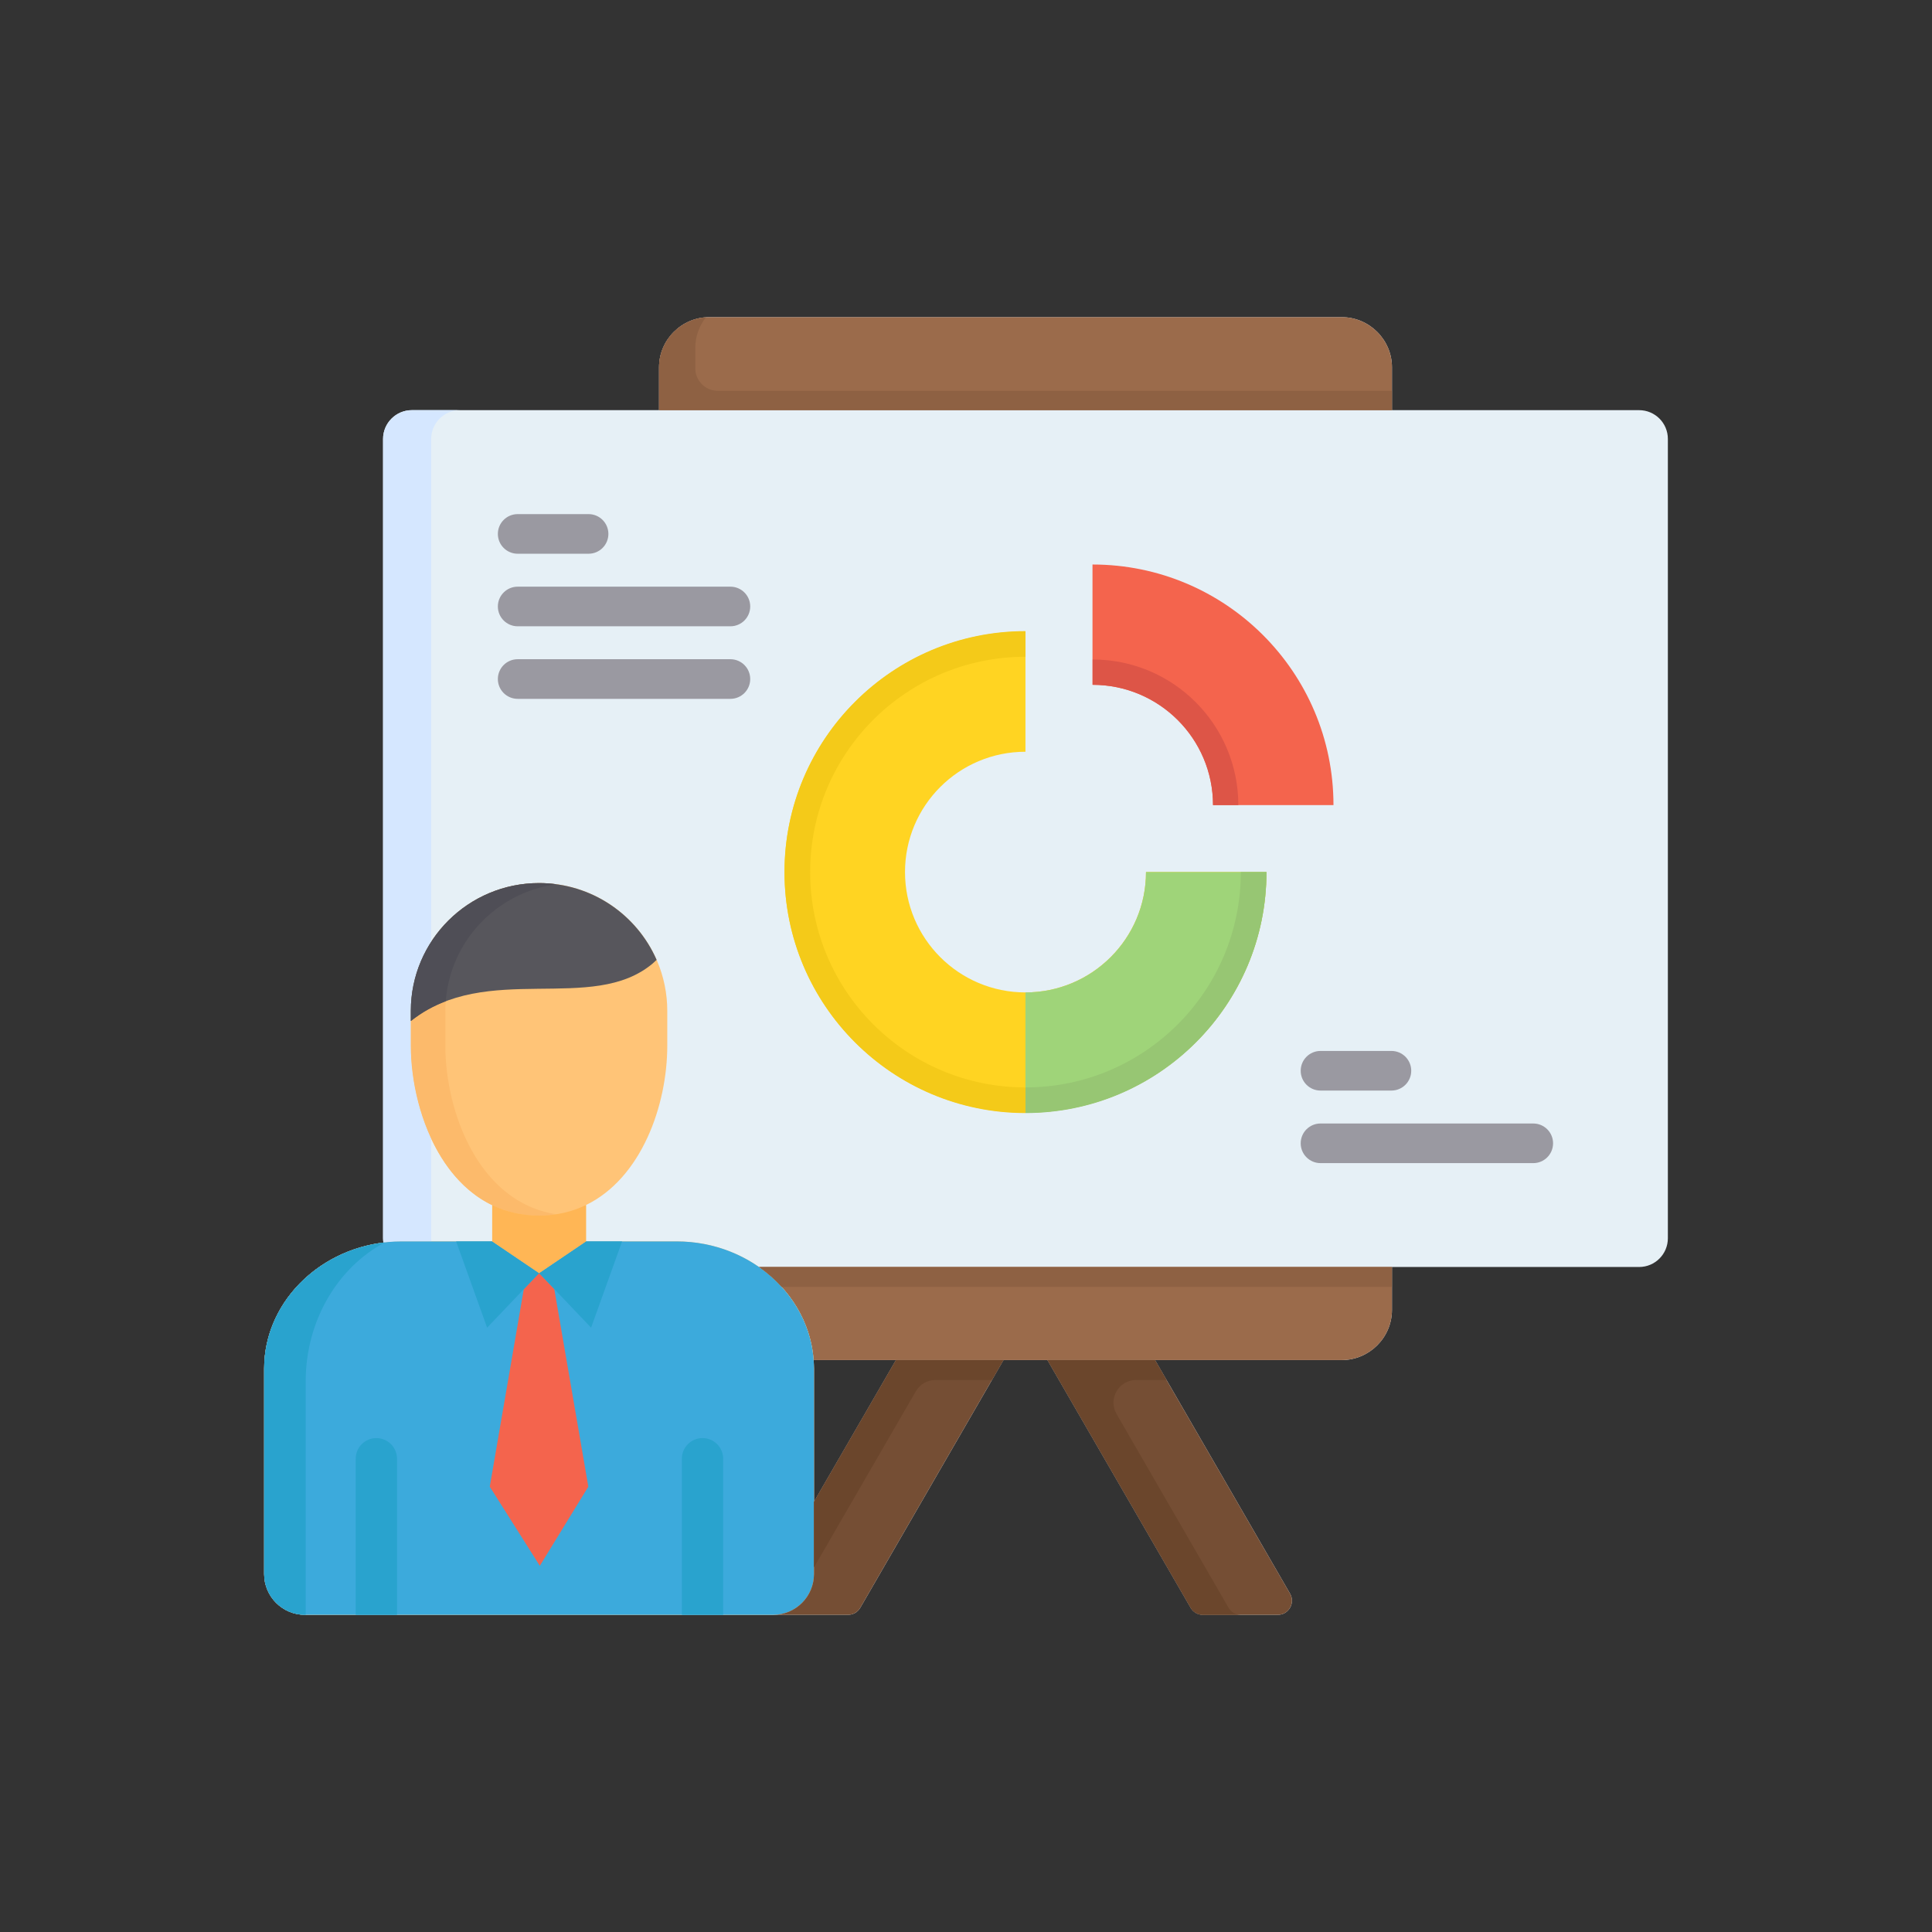 <svg width="200" height="200" viewBox="0 0 200 200" fill="none" xmlns="http://www.w3.org/2000/svg">
<rect x="0" y="0" width="200" height="200" fill="#333333" stroke="none"/>
<path d="M169.682 42.46H144.096V38.022C144.096 35.171 141.754 32.832 138.9 32.832H73.42C70.565 32.832 68.224 35.171 68.224 38.022V42.46H42.628C40.996 42.46 39.654 43.8 39.654 45.439V128.187C39.654 128.338 39.669 128.485 39.691 128.63C32.747 129.491 27.344 135.033 27.344 141.681V162.94C27.344 165.275 29.239 167.168 31.577 167.168H80.027C80.028 167.168 80.03 167.168 80.031 167.168C80.033 167.168 80.034 167.168 80.036 167.168H87.787C88.31 167.168 88.793 166.889 89.055 166.437L103.878 140.794H108.433L123.256 166.436C123.518 166.889 124.001 167.168 124.525 167.168H132.276C133.404 167.168 134.109 165.947 133.544 164.97L119.569 140.794H138.9C141.754 140.794 144.096 138.455 144.096 135.605V131.158H169.683C171.325 131.158 172.657 129.826 172.657 128.184V45.434C172.656 43.791 171.325 42.46 169.682 42.46ZM84.26 155.473V141.681C84.26 141.383 84.245 141.088 84.224 140.794H92.751L84.26 155.473Z" fill="#E6F0F6"/>
<path d="M78.565 131.158C81.778 133.4 83.939 136.87 84.224 140.794H138.9C141.754 140.794 144.096 138.456 144.096 135.605V131.158H78.565Z" fill="#9B6B4B"/>
<path d="M73.42 32.832H138.9C141.754 32.832 144.096 35.171 144.096 38.022V42.46H68.224V38.022C68.224 35.171 70.565 32.832 73.42 32.832Z" fill="#9B6B4B"/>
<path d="M74.318 40.462C73.023 40.462 71.974 39.413 71.974 38.118V36.024C71.974 34.83 72.388 33.73 73.075 32.85C70.38 33.03 68.224 35.287 68.224 38.022V42.46H144.096V40.462H74.318Z" fill="#8E6143"/>
<path d="M133.544 164.97L119.568 140.794H108.433L123.256 166.436C123.518 166.889 124.001 167.168 124.524 167.168H132.275C133.404 167.168 134.108 165.946 133.544 164.97Z" fill="#754E34"/>
<path d="M127.182 166.436L115.585 146.375C114.682 144.813 115.809 142.858 117.614 142.858H120.762L119.568 140.794H108.433L123.256 166.436C123.518 166.889 124.001 167.168 124.524 167.168H128.45C127.927 167.168 127.444 166.889 127.182 166.436Z" fill="#6B462C"/>
<path d="M131.101 90.274C131.101 104.033 119.932 115.188 106.155 115.188C92.379 115.188 81.209 104.033 81.209 90.274C81.209 76.515 92.379 65.368 106.155 65.368V77.821C99.267 77.821 93.686 83.394 93.686 90.274C93.686 97.153 99.267 102.735 106.155 102.735C113.044 102.735 118.633 97.153 118.633 90.274H131.101Z" fill="#FFD422"/>
<path d="M113.095 58.438C126.871 58.438 138.041 69.585 138.041 83.344H125.572C125.572 76.464 119.983 70.891 113.095 70.891V58.438Z" fill="#F4644D"/>
<path d="M75.612 64.833H53.589C52.456 64.833 51.538 63.915 51.538 62.782C51.538 61.65 52.456 60.732 53.589 60.732H75.612C76.744 60.732 77.662 61.65 77.662 62.782C77.663 63.915 76.744 64.833 75.612 64.833ZM60.93 57.322H53.589C52.456 57.322 51.538 56.404 51.538 55.271C51.538 54.139 52.456 53.221 53.589 53.221H60.929C62.062 53.221 62.98 54.139 62.98 55.271C62.98 56.404 62.062 57.322 60.93 57.322Z" fill="#9A99A1"/>
<path d="M75.612 72.344H53.589C52.456 72.344 51.538 71.426 51.538 70.293C51.538 69.161 52.456 68.242 53.589 68.242H75.612C76.744 68.242 77.662 69.161 77.662 70.293C77.663 71.426 76.744 72.344 75.612 72.344Z" fill="#9A99A1"/>
<path d="M158.722 120.406H136.699C135.566 120.406 134.648 119.488 134.648 118.355C134.648 117.222 135.566 116.304 136.699 116.304H158.722C159.854 116.304 160.773 117.222 160.773 118.355C160.773 119.488 159.855 120.406 158.722 120.406ZM144.04 112.895H136.699C135.566 112.895 134.648 111.977 134.648 110.844C134.648 109.712 135.566 108.793 136.699 108.793H144.04C145.173 108.793 146.091 109.712 146.091 110.844C146.091 111.977 145.173 112.895 144.04 112.895Z" fill="#9A99A1"/>
<path d="M70.04 128.51H60.663V124.744C66.375 121.978 69.076 114.453 69.076 108.249V104.648C69.076 97.347 63.141 91.416 55.808 91.416C48.476 91.416 42.528 97.347 42.528 104.648V108.249C42.528 114.135 45.087 121.936 50.954 124.756V128.51H41.576C33.749 128.51 27.344 134.442 27.344 141.681V162.94C27.344 165.275 29.239 167.168 31.577 167.168H80.027C82.365 167.168 84.26 165.275 84.26 162.94V141.681C84.26 134.442 77.868 128.51 70.04 128.51Z" fill="#FFC477"/>
<path d="M41.576 128.51H44.653C44.642 128.404 44.635 128.297 44.635 128.187V117.852C43.198 114.764 42.528 111.257 42.528 108.249V104.648C42.528 102.017 43.303 99.566 44.635 97.504V45.439C44.635 43.8 45.977 42.46 47.609 42.46H42.628C40.996 42.46 39.654 43.8 39.654 45.439V128.187C39.654 128.338 39.669 128.485 39.691 128.63C40.309 128.554 40.937 128.51 41.576 128.51Z" fill="#D5E7FF"/>
<path d="M70.04 128.51H60.663L55.808 131.794L50.954 128.51H41.576C33.749 128.51 27.344 134.442 27.344 141.681V162.94C27.344 165.275 29.239 167.168 31.577 167.168H80.027C82.365 167.168 84.26 165.275 84.26 162.94V141.681C84.26 134.442 77.868 128.51 70.04 128.51Z" fill="#3CAADC"/>
<path d="M78.566 131.158C79.431 131.762 80.218 132.455 80.915 133.222H144.096V131.158H78.566Z" fill="#8E6143"/>
<path d="M92.751 140.794L84.26 155.473V162.94C84.26 165.273 82.368 167.165 80.032 167.168C80.033 167.168 80.034 167.168 80.036 167.168H87.786C88.309 167.168 88.793 166.889 89.055 166.436L103.878 140.794H92.751Z" fill="#754E34"/>
<path d="M92.751 140.794L84.26 155.473V162.261L94.806 144.028C95.225 143.304 95.998 142.858 96.835 142.858H102.684L103.878 140.794H92.751V140.794Z" fill="#6B462C"/>
<path d="M57.379 133.441L55.808 131.794L54.222 133.457L50.702 153.898L55.882 162.093L60.903 153.898L57.379 133.441Z" fill="#F4644D"/>
<path d="M42.553 105.684C50.38 99.469 61.323 105.018 67.58 99.728L67.973 99.366C65.928 94.69 61.255 91.416 55.808 91.416C48.476 91.416 42.528 97.347 42.528 104.648V105.684H42.553Z" fill="#57565C"/>
<path d="M46.102 108.249V104.648C46.102 104.314 46.117 103.984 46.142 103.656C44.896 104.131 43.691 104.781 42.553 105.684H42.528V108.249C42.528 115.562 46.473 125.835 55.808 125.835C56.424 125.835 57.015 125.786 57.586 125.698C49.539 124.474 46.102 115.074 46.102 108.249Z" fill="#FCBA6B"/>
<path d="M57.595 91.539C57.01 91.46 56.414 91.416 55.808 91.416C48.476 91.416 42.528 97.348 42.528 104.648V105.684H42.553C43.691 104.78 44.896 104.131 46.142 103.655C46.608 97.411 51.431 92.367 57.595 91.539Z" fill="#4F4E56"/>
<path d="M50.953 128.51L55.808 131.794L50.426 137.439L47.219 128.51H50.953Z" fill="#29A3CE"/>
<path d="M60.663 128.51L55.808 131.794L61.19 137.439L64.398 128.51H60.663Z" fill="#29A3CE"/>
<path d="M55.808 125.834C53.988 125.834 52.375 125.44 50.954 124.756V128.511L55.808 131.794L60.663 128.511V124.744C59.234 125.436 57.619 125.834 55.808 125.834Z" fill="#FFB655"/>
<path d="M72.724 148.871C71.543 148.871 70.586 149.828 70.586 151.009V167.168H74.862V151.009C74.862 149.828 73.905 148.871 72.724 148.871Z" fill="#29A3CE"/>
<path d="M41.098 167.168V151.009C41.098 149.828 40.141 148.871 38.961 148.871C37.78 148.871 36.823 149.828 36.823 151.009V167.168H41.098Z" fill="#29A3CE"/>
<path d="M27.344 141.681V162.94C27.344 165.275 29.239 167.168 31.577 167.168H31.645V143.003C31.645 136.666 35.013 131.161 39.848 128.612C32.828 129.408 27.344 134.983 27.344 141.681Z" fill="#29A3CE"/>
<path d="M106.155 102.736V115.189C119.932 115.189 131.101 104.033 131.101 90.274H118.633C118.633 97.154 113.044 102.736 106.155 102.736Z" fill="#9FD479"/>
<path d="M128.45 90.274V90.279C128.45 102.589 118.47 112.569 106.159 112.569C106.158 112.569 106.156 112.569 106.155 112.569V115.224H106.159C119.937 115.224 131.105 104.056 131.105 90.279C131.105 90.277 131.105 90.276 131.105 90.274H128.45Z" fill="#97C673"/>
<path d="M113.115 68.271C113.113 68.271 113.112 68.271 113.11 68.271V70.891H113.115C119.993 70.891 125.569 76.466 125.572 83.344H128.191C128.189 75.019 121.44 68.271 113.115 68.271Z" fill="#DD5547"/>
<path d="M106.155 112.569C93.847 112.566 83.869 102.588 83.869 90.278C83.869 77.969 93.847 67.99 106.155 67.988V65.333C92.38 65.335 81.214 76.503 81.214 90.278C81.214 104.054 92.38 115.222 106.155 115.224V112.569Z" fill="#F4CA19"/>
</svg>
